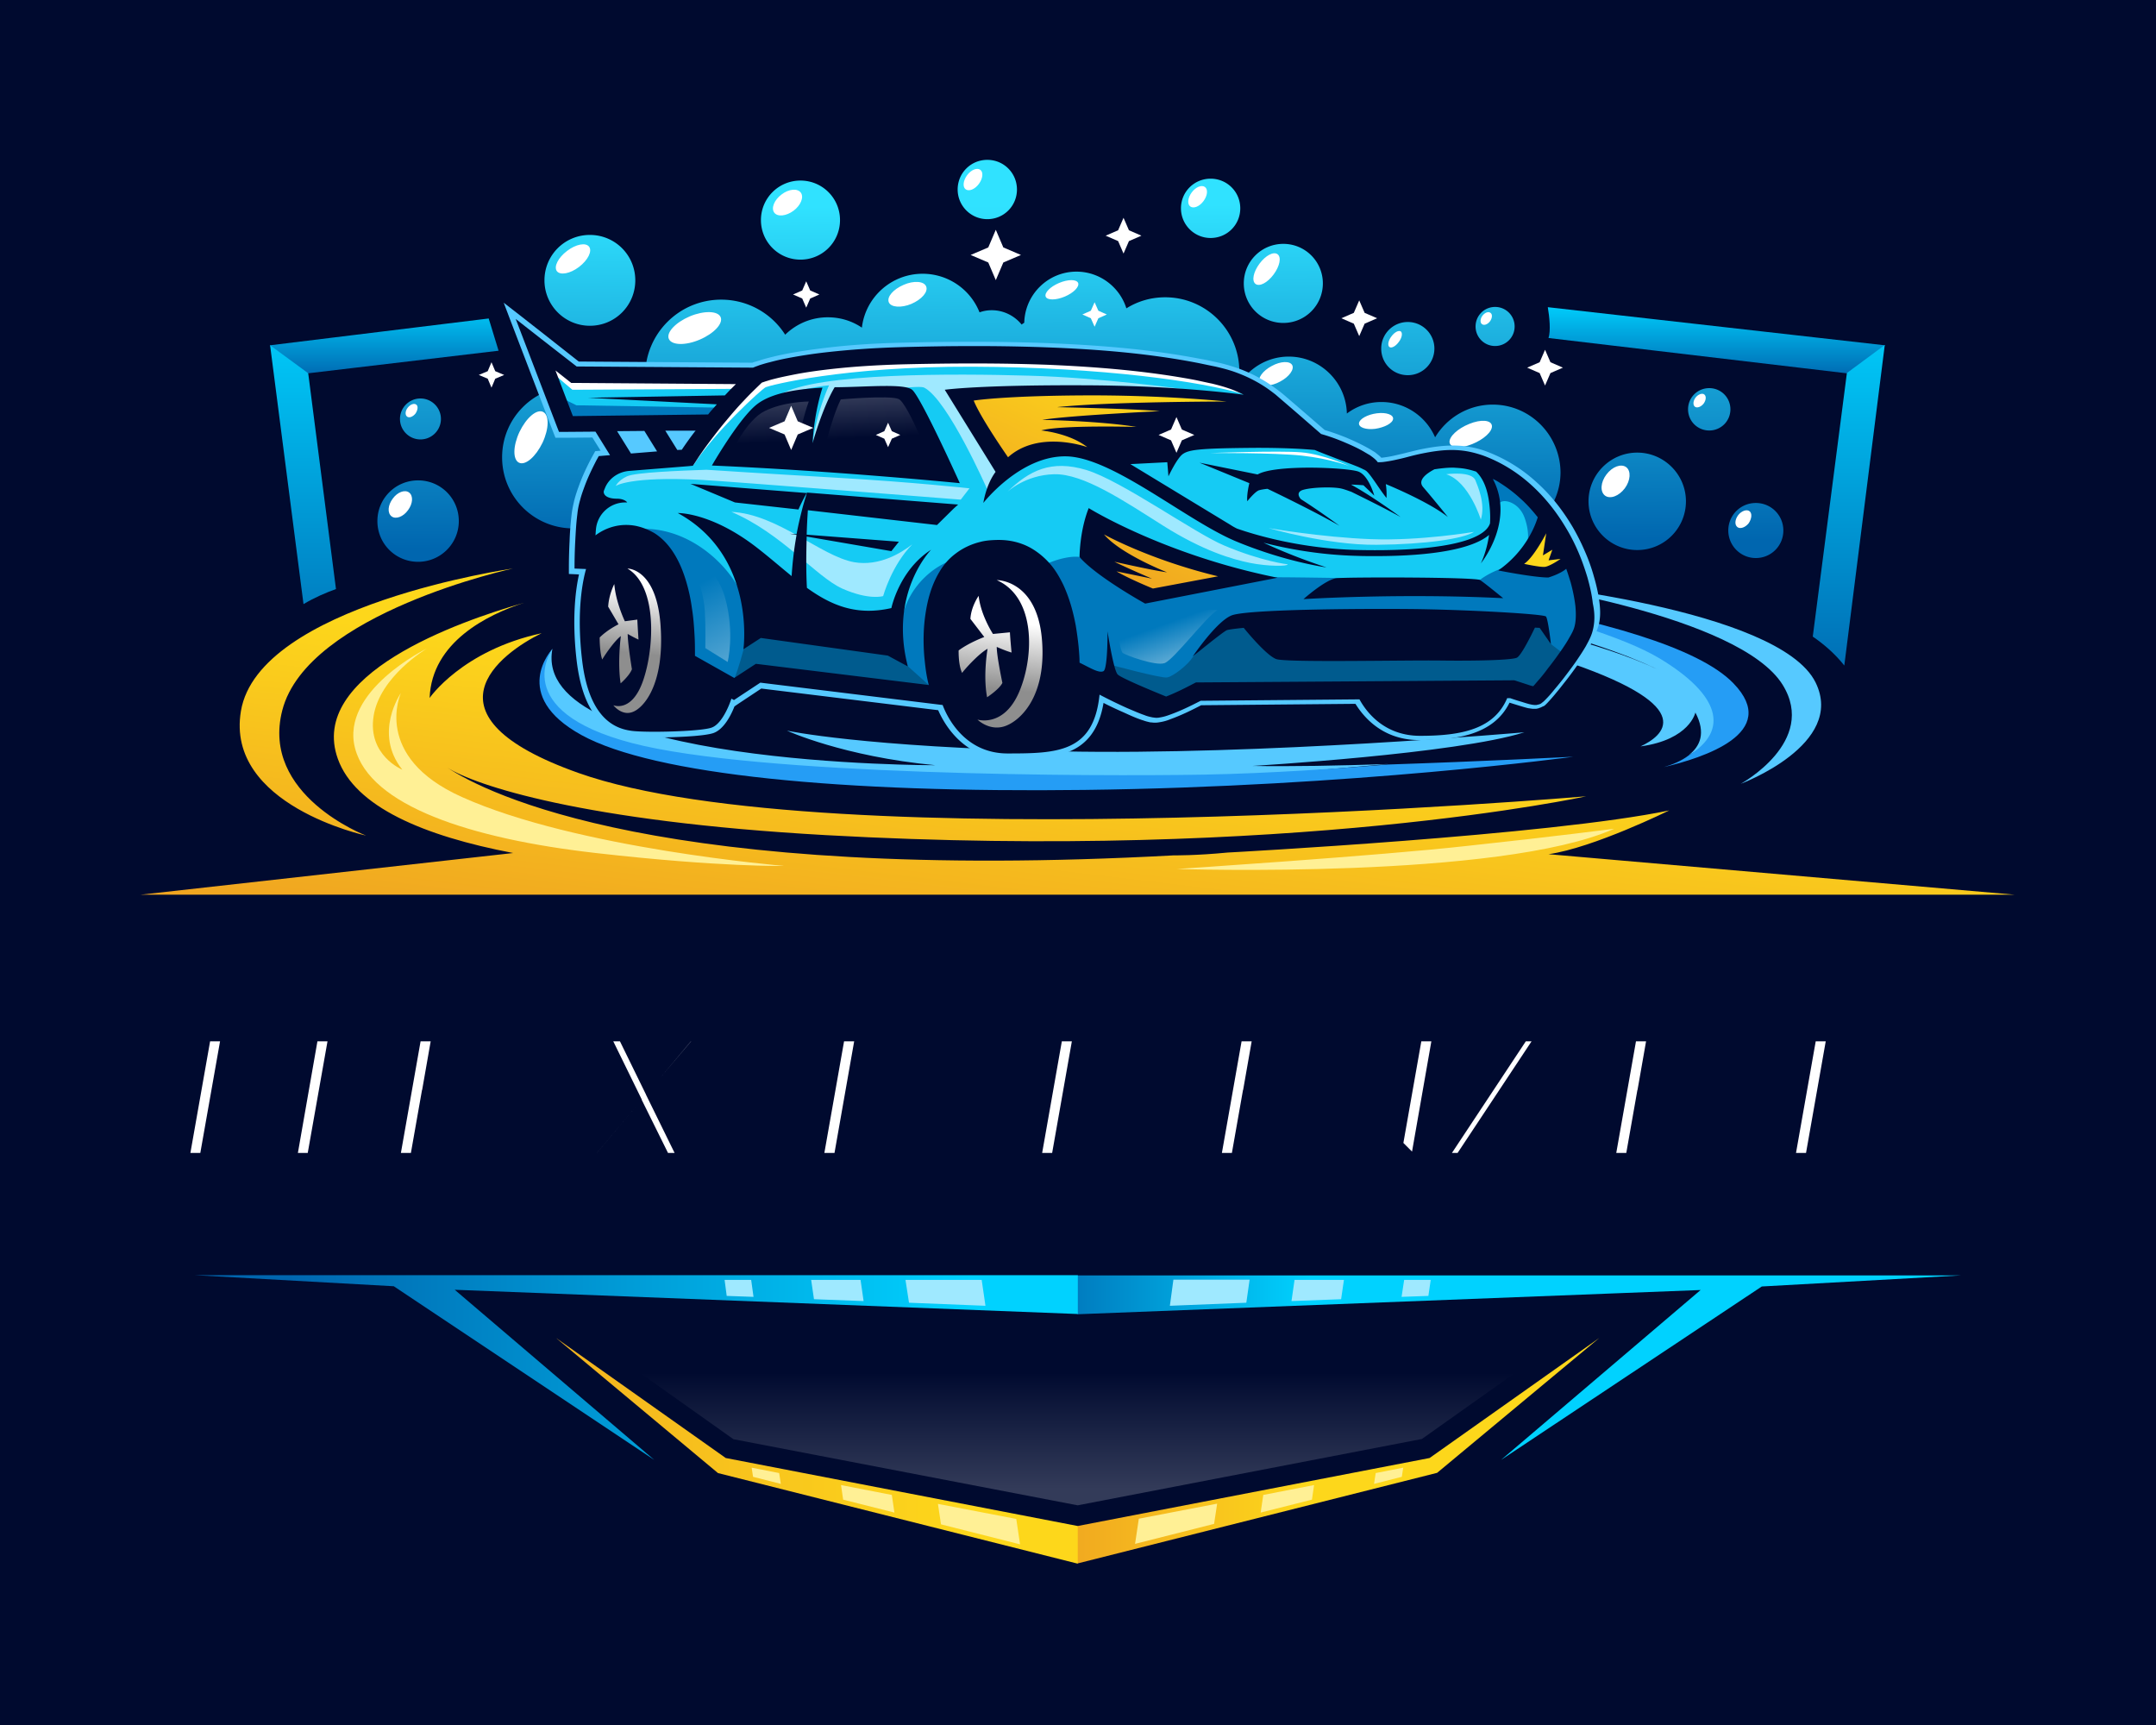 <?xml version="1.0" encoding="UTF-8"?>
<svg data-bbox="0 0 1280 1024" viewBox="0 0 1280 1024" height="1024" width="1280" xmlns="http://www.w3.org/2000/svg" data-type="ugc">
    <g>
        <path paint-order="stroke" fill="#000a2f" d="M1280 0v1024H0V0z"/>
        <g paint-order="stroke">
            <g transform="translate(639.803 838.413)scale(1.397)">
                <linearGradient y2="730.821" x2="581.95" y1="803.172" x1="581.95" gradientUnits="userSpaceOnUse" id="65dc77d4-9b25-464d-983e-675b15354b3e">
                    <stop offset="31.48%" stop-color="#333b59"/>
                    <stop offset="100%" stop-color="#000a2f"/>
                </linearGradient>
                <path d="M803.6 708.3v6.6l-.2.2-4.2-6.3-70.9 50.3L582 787.3l-146.3-28.1-70.9-50.3-4.2 6.3-.2-.2v-6.6l221.3 8.6h.6z" transform="translate(-582 -747.8)" fill="url(#65dc77d4-9b25-464d-983e-675b15354b3e)"/>
            </g>
            <g transform="translate(791.253 861.176)scale(1.397)">
                <linearGradient y2="764.087" x2="555.74" y1="764.087" x1="680.001" gradientUnits="userSpaceOnUse" id="2bd64a63-d546-4a11-be09-1367aea0f43f">
                    <stop offset="0%" stop-color="#fdd71b"/>
                    <stop offset="100%" stop-color="#ee9e21"/>
                </linearGradient>
                <path d="M734.8 773.5 582 812l-4.8-9.5 4.8-6.4 149.6-28.9 72.1-51z" transform="translate(-690.45 -764.1)" fill="url(#2bd64a63-d546-4a11-be09-1367aea0f43f)"/>
            </g>
            <g transform="translate(898.574 811.88)scale(1.397)">
                <linearGradient y2="728.784" x2="555.565" y1="728.784" x1="680.845" gradientUnits="userSpaceOnUse" id="4d1a2d91-1370-454c-9977-f0499c0b59f8">
                    <stop offset="0%" stop-color="#00d2ff"/>
                    <stop offset="100%" stop-color="#0066af"/>
                </linearGradient>
                <path d="M846.8 695.8 582 706.1l-4.8-9 4.8-7.5h375.4l-84.6 4.7L762 768z" transform="translate(-767.3 -728.8)" fill="url(#4d1a2d91-1370-454c-9977-f0499c0b59f8)"/>
            </g>
            <g transform="translate(485 861.246)scale(1.397)">
                <linearGradient y2="764.087" x2="249.566" y1="764.087" x1="537.169" gradientUnits="userSpaceOnUse" id="90c41201-6d0b-47d6-9c49-f34a0c5fd8c7">
                    <stop offset="0%" stop-color="#fdd71b"/>
                    <stop offset="100%" stop-color="#ee9e21"/>
                </linearGradient>
                <path d="M582 796.1v16l-152.9-38.5-68.8-57.4 72.1 51z" transform="translate(-471.15 -764.15)" fill="url(#90c41201-6d0b-47d6-9c49-f34a0c5fd8c7)"/>
            </g>
            <g transform="translate(377.749 811.81)scale(1.397)">
                <linearGradient y2="728.784" x2="246.805" y1="728.784" x1="536.797" gradientUnits="userSpaceOnUse" id="2f46f560-820d-4637-86c0-729e32569943">
                    <stop offset="0%" stop-color="#00d2ff"/>
                    <stop offset="100%" stop-color="#0066af"/>
                </linearGradient>
                <path d="M582 689.5V706l-264.8-10.3L402 768l-110.7-73.8-84.6-4.7z" transform="translate(-394.35 -728.75)" fill="url(#2f46f560-820d-4637-86c0-729e32569943)"/>
            </g>
            <path d="M537.577 759.789h45.247l2.234 15.361-45.386-1.815zm-54.324 11.451 29.467 1.117-1.816-12.568h-29.326zm211.29 3.91 45.387-1.815 1.955-13.686H696.64zm-263.1-5.865 15.92.559-1.396-10.055h-15.78zm335.3 3.072 29.466-1.117 1.676-11.451h-29.327zm65.356-2.513 15.92-.559 1.397-9.496h-15.78z" fill="#9fe9ff"/>
            <path d="m531.014 897.903-30.444-7.681-1.257-8.658 30.165 5.865zm-68.429-23.462-16.339-3.212.838 5.447 16.479 4.19zm140.767 27.232-46.503-8.937 1.815 12.15 46.923 11.87zm229.725-30.444-16.34 3.212-.977 6.424 16.479-4.19zm-52.928 10.335-30.164 5.865-1.536 10.474 30.443-7.681zm-57.536 11.032-46.503 8.938-2.234 14.942 46.922-11.87z" fill="#fff095"/>
            <g transform="translate(639.663 201.979)scale(1.397)">
                <linearGradient y2="281.573" x2="581.95" y1="249.494" x1="581.95" gradientUnits="userSpaceOnUse" id="73e3fa1c-78e2-4aba-8d43-de4aefa4440d">
                    <stop offset="0%" stop-color="#00d2ff"/>
                    <stop offset="100%" stop-color="#0066af"/>
                </linearGradient>
                <path d="m925.1 267.6-8 9.5-8.2 2.4-126.8-15c1-3.1.4-8.9-.3-13.1zm-589.2 2.3-81 9.6-8.1-1.4-8.1-10.5 93-11.4z" transform="translate(-581.9 -265.45)" fill="url(#73e3fa1c-78e2-4aba-8d43-de4aefa4440d)"/>
            </g>
            <g transform="translate(639.663 299.943)scale(1.397)">
                <linearGradient y2="418.427" x2="581.95" y1="248.723" x1="581.95" gradientUnits="userSpaceOnUse" id="771de165-5964-48e7-8c6a-e2bec3d89d91">
                    <stop offset="0%" stop-color="#00d2ff"/>
                    <stop offset="100%" stop-color="#0066af"/>
                </linearGradient>
                <path d="m238.8 267.6 16.2 11.9 11.8 91.7c-4.2 1.5-9.1 3.6-13.8 6.4zm670.1 11.8-14.5 112c4.4 3 9.4 7.2 13.4 12.3L925 267.5z" transform="translate(-581.9 -335.6)" fill="url(#771de165-5964-48e7-8c6a-e2bec3d89d91)"/>
            </g>
            <path d="M1033.474 465.288s45.806-24.997 24.858-58.793c-25.696-41.336-159.34-60.468-159.34-60.468s157.106 14.942 178.891 59.072c18.155 36.867-44.409 60.189-44.409 60.189m-40.498-74.992c-21.786-13.127-73.456-25.277-110.463-34.214-115.351-20.25-252.906-27.232-252.906-27.232 249.554 21.366 336.556 59.351 356.526 69.546-13.825-6.983-60.05-26.673-167.999-42.035-154.732-21.925-463.778-35.192-463.778-35.192s477.464 37.426 578.71 72.618c76.249 26.394 54.045 43.152 40.917 49.297 29.327-4.05 32.539-20.11 32.539-20.11 6.424 12.15 2.793 20.11-3.91 25.277 29.047-14.803 26.114-36.31-9.636-57.955m-665.013-5.167c-13.267 69.685 227.35 69.127 227.35 69.127-54.743-5.167-88.12-20.529-88.12-20.529s45.108 9.776 162.833 12.29 274.97-11.312 274.97-11.312c-40.498 12.847-161.295 19.97-161.295 19.97 21.925.419 51.251-.14 80.438-1.118-27.511 2.235-78.763 7.541-117.865 8.24-64.239 1.117-252.906 1.676-326.78-17.457-81.835-21.087-51.531-59.211-51.531-59.211" fill="#56c9ff"/>
            <g transform="translate(639.733 434.287)scale(1.397)">
                <linearGradient y2="563.347" x2="574.587" y1="420.415" x1="591.502" gradientUnits="userSpaceOnUse" id="0450eafd-1b56-43d3-bb9b-db34759328d9">
                    <stop offset="0%" stop-color="#fdd71b"/>
                    <stop offset="100%" stop-color="#ee9e21"/>
                </linearGradient>
                <path d="M342 362.5s-87.3 18.9-98 60.2c-9.4 36.2 35.6 53.3 35.6 53.3s-59.9-12.9-53.2-52.9C233.9 378 342 362.5 342 362.5m638.1 138.6-198-17.2c19.1-2.7 51.3-18.6 51.3-18.6-50.6 10.6-187.7 17.9-187.7 17.9-13.2 1.3-22.9 1.2-22.9 1.2-217.6 11.8-292.2-26.4-308.7-37.3 11.5 7.4 57.3 22.9 160.9 28.7 197.4 11 323.1-16.5 323.1-16.5s-322.5 27.5-428.2-9.9C301 425 336.7 398.5 354.2 390c-33.8 7.3-47.6 27.5-47.6 27.5.9-23.8 24.7-35.4 40-40.4-28 8-91.9 30.5-79 66.3 7.3 20.3 36.2 32.7 74.5 40l-158.3 17.7z" transform="translate(-581.95 -431.8)" fill="url(#0450eafd-1b56-43d3-bb9b-db34759328d9)"/>
            </g>
            <path d="M987.809 455.373c4.888-1.397 10.474-3.631 14.803-6.983 24.299-14.942 18.434-36.03-17.317-57.535-21.785-13.128-65.775-25.696-102.782-34.634 66.613 11.73 125.824 27.79 146.632 49.436 28.489 29.467-18.154 44.27-41.336 49.716m-642.53-18.993c43.012 23.601 154.593 34.354 298.712 32.539 159.48-1.955 290.053-19.69 290.053-19.69s-54.604 2.792-110.045 4.608c-27.51 2.234-70.383 5.306-109.485 6.005-64.24 1.117-265.335.558-339.21-18.713s-47.481-55.72-47.481-55.72-25.556 27.37 17.456 50.971" fill="#259df5"/>
            <path d="M221.829 424.93c-3.771 23.46 17.037 31.979 17.037 31.979-17.456-21.785-.838-45.526-.838-45.526s-17.456 37.706 36.17 61.725c68.149 30.723 191.32 40.918 191.32 40.918s-37.426.838-112-7.68c-74.573-8.52-133.784-28.07-142.722-62.145-8.937-34.075 42.593-59.212 42.593-59.212s-27.79 16.479-31.56 39.94m476.904 90.911s192.02 6.285 259.61-23.88c0 0-35.192 4.609-87.421 10.195-52.369 5.865-172.189 13.685-172.189 13.685" fill="#fff095"/>
            <g transform="translate(641.409 214.198)scale(1.397)">
                <linearGradient y2="352.365" x2="583.198" y1="208.096" x1="582.313" gradientUnits="userSpaceOnUse" id="f83e5a44-63f5-426c-87e0-ffa40a1b0490">
                    <stop offset="0%" stop-color="#30e2ff"/>
                    <stop offset="100%" stop-color="#0066af"/>
                </linearGradient>
                <path d="M819.8 354.6c11.5 0 20.7-9.3 20.7-20.7s-9.3-20.7-20.7-20.7-20.7 9.3-20.7 20.7 9.3 20.7 20.7 20.7m-518.1 5c9.5 0 17.3-7.7 17.3-17.3s-7.7-17.3-17.3-17.3-17.3 7.7-17.3 17.3 7.7 17.3 17.3 17.3m1-52c4.8 0 8.7-3.9 8.7-8.7s-3.9-8.7-8.7-8.7-8.7 3.9-8.7 8.7 3.9 8.7 8.7 8.7M870.2 358c6.5 0 11.7-5.2 11.7-11.7s-5.2-11.7-11.7-11.7-11.7 5.2-11.7 11.7c0 6.4 5.2 11.7 11.7 11.7m-19.8-54.2c5 0 9-4 9-9s-4-9-9-9-9 4-9 9 4 9 9 9m-403-89.4c0-9.3 7.5-16.8 16.8-16.8s16.8 7.5 16.8 16.8-7.5 16.8-16.8 16.8-16.8-7.5-16.8-16.8m222 43.7c9.3 0 16.8-7.5 16.8-16.8s-7.5-16.8-16.8-16.8-16.8 7.5-16.8 16.8 7.5 16.8 16.8 16.8m52.9 22.2c6.3 0 11.3-5.1 11.3-11.3 0-6.3-5.1-11.3-11.3-11.3s-11.3 5-11.3 11.3 5 11.3 11.3 11.3m37.1-12.4c4.6 0 8.3-3.7 8.3-8.3s-3.7-8.3-8.3-8.3-8.3 3.7-8.3 8.3 3.7 8.3 8.3 8.3m-1 24.9c-10.4 0-19.5 5.6-24.5 13.9-3.8-8.8-12.6-15-22.8-15-5.5 0-10.6 1.8-14.7 4.9-.3-13.4-11.3-24.2-24.7-24.2-9.3 0-17.4 5.2-21.7 12.8.4-2.1.7-4.2.7-6.5 0-17.4-14.1-31.5-31.5-31.5-6.1 0-11.7 1.7-16.5 4.7-2.8-9-11.3-15.6-21.2-15.6-12.1 0-21.9 9.7-22.2 21.7-.4.3-.8.5-1.1.8-3-3.7-7.6-6.1-12.7-6.1-1.8 0-3.6.3-5.2.9a26.01 26.01 0 0 0-24.2-16.4c-13.3 0-24.3 10-25.8 22.9-4.1-2.8-9.1-4.4-14.5-4.4-7 0-13.4 2.8-18.1 7.4-5.7-9-15.8-14.9-27.2-14.9-17.9 0-32.3 14.5-32.3 32.3s14.5 32.3 32.3 32.3c10.8 0 20.3-5.3 26.2-13.4 4.8 5.2 11.6 8.4 19.1 8.4 13.3 0 24.3-10 25.8-22.9 4.1 2.8 9.1 4.4 14.5 4.4 7.3 0 13.9-3 18.6-7.8 2.9 2.5 6.6 4.1 10.8 4.1 1.8 0 3.6-.3 5.3-.9 3.2 8.4 11.3 14.3 20.8 14.3 7.5 0 14.2-3.8 18.2-9.5 4.4 12.2 16 20.8 29.6 20.8 12.3 0 22.9-7 28.1-17.3-.2 1.4-.4 2.8-.4 4.3 0 13.7 11.1 24.8 24.8 24.8 5.5 0 10.6-1.8 14.7-4.9.3 13.4 11.3 24.2 24.7 24.2 8.4 0 15.8-4.2 20.3-10.6 3.9 11.2 14.5 19.3 27 19.3 15.8 0 28.6-12.8 28.6-28.6-.2-15.9-13-28.7-28.8-28.7M367.6 285c-16.7 0-30.2 13.5-30.2 30.2s13.5 30.2 30.2 30.2 30.2-13.5 30.2-30.2-13.5-30.2-30.2-30.2m7.1-25.7c10.7 0 19.3-8.6 19.3-19.3s-8.6-19.3-19.3-19.3-19.3 8.6-19.3 19.3 8.7 19.3 19.3 19.3M638.5 222c7 0 12.6-5.6 12.6-12.6s-5.6-12.6-12.6-12.6-12.6 5.6-12.6 12.6c0 6.9 5.6 12.6 12.6 12.6m-94.9-8c7 0 12.6-5.6 12.6-12.6s-5.6-12.6-12.6-12.6-12.6 5.6-12.6 12.6c0 6.9 5.6 12.6 12.6 12.6" transform="translate(-583.15 -274.2)" fill="url(#f83e5a44-63f5-426c-87e0-ffa40a1b0490)"/>
            </g>
            <path d="M965.465 277.32c-3.072-2.235-8.24-.28-11.73 4.328-3.492 4.609-3.911 10.195-.839 12.569 3.073 2.234 8.24.279 11.73-4.33 3.492-4.748 3.771-10.334.839-12.568M242.915 292.4c-2.513-1.955-6.982-.279-9.775 3.631-2.932 3.91-3.212 8.519-.698 10.474s6.982.28 9.775-3.63c2.933-3.911 3.212-8.52.699-10.475m4.19-52.229c-1.257-.977-3.491-.14-5.027 1.816s-1.676 4.329-.42 5.306c1.258.978 3.492.14 5.028-1.815 1.397-2.095 1.676-4.469.42-5.307m791.536 63.262c-1.675-1.257-4.748-.14-6.703 2.374-1.955 2.653-2.234 5.725-.419 7.122 1.676 1.257 4.748.14 6.703-2.374 1.816-2.793 2.095-5.865.42-7.122m-26.812-69.267c-1.257-.977-3.631-.14-5.167 1.816s-1.676 4.469-.42 5.446c1.257.978 3.632.14 5.168-1.815 1.536-2.095 1.675-4.47.419-5.447m-662.081-87.7c1.955 2.653-.698 7.96-6.005 12.01s-11.172 5.027-13.127 2.514c-1.955-2.654.698-7.96 6.005-12.01s11.172-5.167 13.127-2.514m59.77 41.336c-8.518 3.631-14.104 9.636-12.429 13.407 1.676 3.77 9.776 4.05 18.294.419 8.52-3.631 14.105-9.636 12.43-13.407-1.676-3.77-9.916-3.91-18.295-.419M322.38 244.5c-3.771-1.815-9.916 3.492-13.965 11.87-3.91 8.38-4.05 16.48-.28 18.295s9.915-3.491 13.965-11.87c3.91-8.38 4.05-16.48.28-18.295m214.083-75.41c-6.145 2.653-10.055 7.121-8.798 10.333 1.257 3.073 7.402 3.492 13.406.978 6.145-2.653 10.055-7.122 8.798-10.334s-7.401-3.631-13.406-.978m92.309-1.118c-5.307 2.235-8.798 5.865-7.96 8.1.837 2.234 6.005 2.234 11.311 0 5.307-2.235 8.798-5.865 7.96-8.1-.977-2.234-6.005-2.234-11.311 0m-164.787-52.508c-4.33 3.212-6.285 8.1-4.33 10.753s7.123 2.095 11.452-1.117 6.284-8.1 4.329-10.753-7.122-2.235-11.451 1.117m110.184-11.452c-2.375 3.212-2.793 6.983-.838 8.38 1.955 1.396 5.446 0 7.82-3.213 2.374-3.211 2.793-6.982.838-8.379s-5.446 0-7.82 3.212m133.365 10.195c-2.374 3.212-2.793 6.982-.838 8.379s5.447 0 7.82-3.212c2.375-3.212 2.794-6.983.839-8.38-1.955-1.396-5.447 0-7.82 3.213m50.973 36.728c-2.375-1.816-7.123.698-10.754 5.586s-4.748 10.194-2.374 12.01 7.123-.698 10.753-5.586 4.749-10.195 2.375-12.01m8.658 65.775c-1.397-2.514-6.843-2.374-12.15.559-5.306 2.793-8.518 7.261-7.122 9.775s6.843 2.374 12.15-.558c5.306-2.793 8.518-7.262 7.122-9.776m59.91 31.98c.279-2.514-4.05-4.05-9.636-3.352-5.586.699-10.334 3.352-10.614 5.866-.279 2.513 4.05 4.05 9.636 3.351 5.586-.838 10.334-3.351 10.614-5.865m58.653 3.91c-.559-3.352-6.564-3.77-13.407-.977-6.982 2.792-12.15 7.68-11.73 11.032.558 3.351 6.563 3.77 13.406.977 6.983-2.793 12.29-7.68 11.73-11.032m-59.63-52.927c-1.956 2.513-2.375 5.306-1.258 6.284 1.257.977 3.77-.419 5.586-2.933 1.955-2.513 2.374-5.306 1.257-6.284-1.257-.838-3.77.419-5.586 2.933m58.792-13.965c-1.257-.978-3.352-.14-4.748 1.675-1.397 1.816-1.537 4.19-.28 5.028 1.257.977 3.352.14 4.748-1.676 1.397-1.955 1.537-4.19.28-5.027" fill="#ffffff"/>
            <path d="M949.684 358.456c-.558-5.028-1.675-10.334-3.351-16.06a110.6 110.6 0 0 0-5.447-15.222 131 131 0 0 0-7.401-14.663c-6.005-10.055-12.987-18.853-21.087-26.115-8.938-8.239-19.132-14.384-30.304-18.573a56 56 0 0 0-9.496-2.514 58 58 0 0 0-9.916-.838c-5.586 0-11.45.699-18.433 2.095-2.933.559-5.866 1.397-8.38 1.955-2.513.698-5.166 1.257-7.54 1.816a67 67 0 0 1-6.983 1.256c-.419 0-.838.14-1.257.14-1.257-1.396-2.933-2.514-3.351-2.933-.699-.558-1.257-.837-1.956-1.256l-.418-.28c-.42-.279-.978-.558-1.397-.838-3.91-2.234-8.24-4.329-13.825-6.703-4.888-1.955-8.938-3.351-12.708-4.469l-14.384-12.428-7.96-6.843-1.956-1.676-2.234-1.816a129 129 0 0 0-4.748-3.49c-6.424-4.47-13.546-8.1-21.227-10.754-3.77-1.257-7.68-2.374-11.59-3.212l-3.771-.838c-2.374-.558-4.748-.977-7.123-1.396-25.695-4.888-53.765-7.68-88.538-9.077-14.244-.559-28.907-.838-44.688-.838-13.685 0-27.93.14-43.71.558-16.34.42-30.863 1.397-44.548 3.073-8.1.977-15.502 2.094-22.344 3.351a180 180 0 0 0-11.172 2.514c-1.676.419-3.771.977-5.726 1.676-.559.14-1.257.419-1.955.558-.28.14-.559.14-.978.28l-.419.14c-.279.139-.419.139-.698.278l-103.062-.698-20.389-16.06-14.802-11.59-9.357-7.262 4.19 11.032 6.423 16.758 18.015 47.062 1.257 3.212.838 2.095h6.005l15.92-.14 4.888 7.82-1.397.14-1.815.14-.838 1.536-1.397 2.514c-2.793 5.306-5.167 10.334-7.122 15.64-1.257 3.352-2.094 5.866-2.793 8.38-.698 2.793-1.396 5.865-1.815 8.937-.698 6.005-1.117 11.73-1.257 16.479a314 314 0 0 0-.419 16.2v3.211l3.212.14 2.793.14c-1.955 8.797-4.33 25.974-1.397 51.111 3.352 27.93 13.966 42.594 32.539 45.107 3.63.559 10.194.559 13.686.559 11.172 0 29.605-.698 35.052-2.653 6.144-2.235 10.334-10.474 12.429-15.78l1.396-.978 3.352-2.235 11.172-7.401 105.017 12.848c3.351 7.68 14.802 28.907 40.917 28.907 26.534 0 51.67 0 57.257-33.237 3.77 1.955 7.96 3.91 12.428 5.866 3.352 1.536 6.704 3.072 10.474 4.329.978.28 1.955.698 3.212.977.698.14 1.397.42 2.234.42.42 0 .978.139 1.676.139h.699c.14 0 1.117 0 1.815-.14 2.933-.419 4.748-.977 6.564-1.675l.698-.28c6.982-2.513 12.987-5.586 18.154-8.24l91.61-.837c5.447 8.798 16.898 21.506 37.846 21.506 21.227 0 43.99-2.653 53.625-22.204 2.235.698 4.05 1.257 5.866 1.815 1.396.42 2.793.838 4.329 1.257l1.257.28h.279c.419.139.978.139 1.815.279h2.095c.28 0 .559 0 .838-.14.42 0 .698-.14 1.397-.419.698-.14 1.536-.698 1.955-.838l.279-.14h.14c.698-.418.977-.698 1.257-.977l.977-.978a115 115 0 0 0 5.586-6.424c1.676-1.955 3.352-4.189 5.027-6.284 3.631-4.608 6.704-8.937 9.497-12.987a135 135 0 0 0 4.468-6.983c1.257-2.234 2.793-5.027 3.91-8.379 3.213-6.284 3.073-12.568 2.514-17.735" fill="#56c9ff"/>
            <path d="m322.237 212.8 15.92 38.963 83.93-.838-15.92 22.205-45.387 1.396-12.01 32.26.42 14.942s23.6 1.396 30.443 5.027c6.703 3.631 23.6 43.152 23.6 45.386s2.375 19.97 2.375 19.97l27.511 15.92 18.294-8.658 107.112 10.893s-8.659-45.805 3.351-62.144c12.01-16.34 38.125-22.624 47.202-12.709 9.217 9.916 23.182 49.437 24.16 54.464.977 5.027 8.658 12.29 11.032 13.127s41.476 19.97 41.476 19.97l26.952-12.29 190.064-1.396 7.262 4.47 13.546-9.916 12.987-25.416s3.91-14.524 3.91-19.97c0-5.447-8.658-30.863-10.194-33.516-1.396-2.654-15.501-21.786-17.317-24.439-1.955-2.653-25.137-20.389-28.488-21.785-3.352-1.397-25.975-5.028-31.282-4.47-5.306.42-27.51 2.654-27.51 2.654l-9.218 1.397-12.987-7.262-29.466-9.077-31.84-29.048-19.272-11.73s-68.01-10.893-100.828-10.474-108.927.419-110.463.838c-1.396.419-56 8.1-57.396 9.077-1.396.838-18.294 3.631-18.294 3.631l-95.52-1.815z" fill="#15cbf4"/>
            <path d="M886.283 290.307c-.698-2.654-1.257-2.933-2.374-5.866-1.257-2.932-.977-3.212-.419-4.05.42-.838 3.073 0 5.307.699 2.234.698 5.726 2.932 8.658 5.027 2.933 2.095 10.614 6.983 16.2 10.474 5.586 3.351 3.072 3.351 4.608 8.658 1.397 5.167-.28 5.865-1.815 9.496-1.676 3.492-9.915 8.938-9.915 8.938s2.234-6.284-1.397-16.34c-3.63-10.054-13.965-11.73-15.222-8.099-.28-.28-2.932-6.284-3.63-8.937M733.646 344.21l-49.436 7.681-8.938-.419s-15.64-9.356-18.992-11.311c-3.352-2.095-15.362-9.497-15.362-9.497s-2.653-.698-8.798.559-10.892 3.63-10.892 3.63l-6.704 8.799s20.529 53.486 21.506 54.463c.978.838 52.509 19.97 52.509 19.97l21.925-7.54s120.518-1.397 121.356-1.397c.698 0 80.578 2.653 80.578 2.653s16.2-16.618 19.83-22.484c3.631-5.865 6.703-21.785 6.983-36.03.279-14.244-1.397-6.982-1.676-9.356-.28-2.234-7.68-9.356-7.68-9.356l-6.704 4.329-22.484-2.933s-4.05-.698-11.172 2.235-10.613 5.865-10.613 5.865-31.142 3.491-35.471 3.351c-4.33-.279-49.716-4.329-49.716-4.329s-25.276-.419-35.191-.419zM559.92 365.857c0 19.69.28 30.304.28 34.494s-3.492 7.262-3.492 8.1c0 .837-.698 1.815-3.212 2.653-2.513.838-102.922-10.334-102.922-10.334l-12.15 6.284-35.33-12.429 1.675-38.404-15.501-31.142-36.31-4.748a240 240 0 0 1 15.083-4.468c37.426-10.195 69.965 22.204 75.271 45.106l10.754-4.05 2.094 3.492.699 9.077 70.802 9.357 8.1-12.43c3.91-19.69 21.227-32.398 31.56-34.213 10.055-1.397-7.4 14.104-7.4 33.655M422.506 247.853l-87.282 3.212-4.887-16.34 11.87 5.866 85.605 1.397z" fill="#0079bd"/>
            <path d="m719.541 378.565 10.893-8.798h41.895l142.722-.419 5.726 12.988 8.518 6.563s-6.703 8.38-7.54 9.357c-.699.838-7.542 16.618-7.542 16.618s-50.832-7.96-54.463-8.1-144.259 3.352-144.259 3.352-14.523 7.96-20.668 10.474c-6.284 2.514-5.586.838-15.92-1.117-10.334-2.095-16.2-7.262-17.317-8.798-1.256-1.536-2.234-16.06-2.234-16.06s29.885 8.1 33.516 7.541 12.569-7.68 15.082-11.87zm-271.06 22.065 94.543 8.519 8.379-2.514-12.29-11.032s-36.867-26.394-38.124-26.673c-1.257-.28-47.202-1.257-48.18-.56-.977.56-8.658 6.983-11.311 17.038-2.653 10.195-5.307 17.037-5.307 17.037z" fill="#005b8e"/>
            <path d="M541.627 323.124c-12.29 12.43-17.317 30.723-17.317 30.723s-8.239 2.654-24.299-4.469c-15.5-6.982-35.89-32.817-65.775-45.525 27.372 1.256 53.207 26.393 72.898 29.885 14.802 2.513 27.65-5.307 34.493-10.614m-122.194-44.269c-15.78.559-42.174 1.536-47.201 3.91-5.167 2.375-6.704 5.726-6.704 5.726s8.1-5.865 50.833-3.63c14.105.697 154.034 11.73 154.034 11.73l5.167-6.703s-32.538-3.631-78.483-6.285c-46.085-2.653-77.646-4.748-77.646-4.748m456.516 6.284c-2.234-5.725-17.316-3.63-17.316-3.63 13.685 4.468 20.528 26.952 20.528 26.952 2.933-9.356-1.955-20.11-3.212-23.322m-230.98-6.144c-20.948-6.284-33.936.28-47.063 13.127 0 0 10.613-10.194 27.93-10.613 17.317-.42 41.197 15.64 64.798 30.583 23.74 14.942 41.057 19.97 51.53 22.065 10.474 2.094 22.484 2.094 22.344.838 0 0-15.221-1.676-37.705-11.172-17.456-7.262-61.027-38.544-81.835-44.828m168.976 41.057c-29.467-1.117-60.748-6.564-60.748-6.564s34.773 10.195 64.1 9.916c29.326-.28 51.67-3.631 57.814-7.681 0 0-31.84 5.446-61.166 4.329m-244.667-84.488c.977 0 134.064-4.469 134.064-4.469s-49.855-6.983-92.867-8.1c-43.152-1.257-125.406-1.815-147.192 11.172 0 0 20.948-4.888 28.908-5.446 0 0-7.96 17.317-9.636 34.493l43.71-2.793-1.256-28.767s20.947-3.073 23.74-1.537c14.105 7.402 37.287 60.19 37.287 60.19l7.68-8.1 1.676-5.167s-27.092-41.476-26.114-41.476" fill="#9fe9ff"/>
            <g transform="translate(750.336 293.59)scale(1.397)">
                <linearGradient y2="396.448" x2="627.224" y1="311.759" x1="667.875" gradientUnits="userSpaceOnUse" id="ad0c3efd-6109-4e32-9447-28e61165a873">
                    <stop offset="0%" stop-color="#fdd71b"/>
                    <stop offset="100%" stop-color="#ee9e21"/>
                </linearGradient>
                <path d="M610.9 375c-.7 0-16.6-10-19.8-15.2s-.9-14.9-.9-14.9 41.9 14.3 59.6 19.3c.1 0-38.2 10.8-38.9 10.8m169-29-12 16.7s9.4 1.7 11.5 1.7 10.1-4.8 10.1-4.8l-4.6-10.8zm-135.3-51.1 2.5-4.1s.9-1.1-5.8-1.5-56.9-2.2-56.9-2.2-42.4.9-44.7 1.1-6.9 3.2-6.9 3.2l18 28.4s6.9-3.9 12.4-5.6 18.2-2.8 23.3-1.5 8.7 4.3 10.8 1.3 23.9-11 31.1-13 16.2-6.1 16.2-6.1" transform="translate(-661.15 -331.05)" fill="url(#ad0c3efd-6109-4e32-9447-28e61165a873)"/>
            </g>
            <g transform="translate(488.065 384.34)scale(1.397)">
                <linearGradient y2="406.193" x2="471.394" y1="377.638" x1="474.193" gradientUnits="userSpaceOnUse" id="f1cd770f-be02-4568-84ec-d78da5fefb2c">
                    <stop offset="0%" stop-color="#ffffff"/>
                    <stop offset="100%" stop-color="#8e8e8e"/>
                </linearGradient>
                <path d="M408.5 366.4c.6 4.2 2.2 16.8 1.7 22.1-.6 5.3-1.7 24.4-3.6 29.1-2 4.8-6.2 7-8.7 8.1s-8.7 1.4-15.7-1.4-10.4-34.7-9.2-45.6c1.1-10.9 7.3-18.5 21.3-22.1-.1 0 13.6 5.6 14.2 9.8m148.6-1.4c-12.3-4.8-27.2.3-29.7 7.6s-4.2 14.8-2.2 28 2.2 18.5 4.5 22.1c2.2 3.6-.8 4.8 4.8 8.1 5.6 3.4 2.5 2.8 11.2 3.9s9 1.7 15.1-3.1c6.2-4.8 7.3-3.9 9.5-13.7s3.4-22.7 3.6-26.3c.3-3.6-2-9.5-3.4-14-1.3-4.5-13.4-12.6-13.4-12.6" transform="translate(-473.345 -396.034)" fill="url(#f1cd770f-be02-4568-84ec-d78da5fefb2c)"/>
            </g>
            <path d="M577.377 217.689c-77.226-.28-120.518 11.172-122.752 12.15s-30.863 26.952-43.152 46.642c0 0 13.267-28.768 14.105-29.326.977-.559 13.546-16.34 13.546-16.34l-99.291.56-13.546-11.452v-5.446l25.416 7.54 106.134-.558s52.788-10.613 121.496-10.613c68.707 0 129.315 6.005 140.767 11.172 11.59 5.167 18.294 12.01 18.294 12.01-24.718-7.541-83.93-16.06-161.017-16.34m195.231 50.832c-12.987-1.117-54.324.42-54.324.42s38.125-.28 54.743 1.535c16.618 1.816 27.93 6.145 27.93 6.145s-15.222-6.983-28.349-8.1" fill="#ffffff"/>
            <g transform="translate(693.149 377.976)scale(1.397)">
                <linearGradient y2="385.687" x2="619.979" y1="402.215" x1="625.912" gradientUnits="userSpaceOnUse" id="58c3c194-9275-490f-b274-3ff1d64a075a">
                    <stop offset="0%" stop-color="#66afd7"/>
                    <stop offset="100%" stop-color="#0079bd"/>
                </linearGradient>
                <path d="M620.2 384.6c13.1-5.9 21.2-4.4 21.2-4.4-4.4 2.3-18.6 21.2-22.5 22.5-3.8 1.3-16.7-3.4-17.8-4.4-1.1-1.1-2.1-9.7-2.1-9.7s8.1 2 21.2-4" transform="translate(-620.2 -391.478)" fill="url(#58c3c194-9275-490f-b274-3ff1d64a075a)"/>
            </g>
            <g transform="translate(419.925 360.272)scale(1.397)">
                <linearGradient y2="369.549" x2="419.841" y1="408.539" x1="440.183" gradientUnits="userSpaceOnUse" id="84bf674c-e55a-4caf-8f2b-f7214e0829ea">
                    <stop offset="0%" stop-color="#66afd7"/>
                    <stop offset="100%" stop-color="#0079bd"/>
                </linearGradient>
                <path d="M432.1 374.9c4.2 15 1.1 27.3 1.1 27.3l-9.5-5.9s.2-8.9-.2-15.7c-.9-14-8.7-25.2-8.7-25.2s13 4.4 17.3 19.5" transform="translate(-424.55 -378.8)" fill="url(#84bf674c-e55a-4caf-8f2b-f7214e0829ea)"/>
            </g>
            <path d="m741.746 286.815-29.606-12.15 34.493 6.983c10.614-6.144 53.905-4.05 59.91-1.676 6.145 2.375 9.357 14.245 9.357 14.245l-6.424-6.145s-2.793-.28-7.402-.419c12.569 6.843 29.466 19.272 29.466 19.272-8.797-4.888-20.668-10.753-29.186-14.943-1.955-.698-4.19-1.536-6.005-1.955-4.888-1.117-16.898-.838-22.484.699-3.63.977-3.491 3.351-1.536 5.586 11.59 7.401 22.902 15.78 22.902 15.78-14.942-8.519-36.309-18.853-42.732-21.925-2.793.28-4.609.698-5.307.977-2.514 1.118-6.703 6.424-6.703 6.424-.42-4.329 1.257-10.753 1.257-10.753m-267.71 15.641c1.676-3.91 3.91-7.96 4.888-9.775l-68.987-5.447 26.394 11.033zm471.18 73.177c-.978 3.072-2.375 5.446-3.631 7.82a114 114 0 0 1-4.33 6.843c-2.932 4.469-6.144 8.658-9.356 12.848-1.676 2.094-3.352 4.19-5.027 6.144-1.676 2.095-3.352 4.05-5.447 6.145l-.977.977c-.28.14-.28.28-1.118.838l-.279.28c-.14.14-.838.419-1.117.558-.559.14-.838.14-.978.28-.279 0-.419 0-.698.14h-1.396c-.978-.14-1.257-.14-1.816-.28l-1.257-.28a79 79 0 0 1-4.19-1.256 135 135 0 0 1-6.982-2.235h-1.815c-7.68 18.155-26.534 22.344-51.67 22.344-20.669 0-31.422-13.266-36.03-21.645l-94.264.838c-6.005 3.072-11.87 6.005-18.573 8.379-1.956.698-3.631 1.256-6.564 1.675-.14 0-1.257.14-1.815 0-.56 0-.978-.14-1.397-.14a46 46 0 0 1-1.955-.418c-1.117-.28-2.095-.559-3.072-.978-3.631-1.257-6.983-2.793-10.334-4.19a295 295 0 0 1-16.34-7.96c-3.49 34.355-25.137 34.913-54.603 34.913-26.254 0-36.448-23.042-38.543-28.768l-1.257-.14-106.972-13.127-12.289 8.1-3.352 2.235-1.536-.838c-2.234 6.703-6.563 15.361-11.73 17.177-6.424 2.374-38.683 3.072-47.342 1.955s-25.416-5.866-29.606-42.314c-3.49-29.606.699-47.9 2.375-53.765l-6.843-.28c0-5.446.14-10.753.419-16.06s.558-10.753 1.256-16.199a46 46 0 0 1 1.676-8.519c.699-2.793 1.676-5.446 2.654-8.1 1.955-5.306 4.329-10.194 6.982-15.36l1.397-2.514 3.212-.28 3.49-.28-8.657-13.964-17.876.14h-3.77l-1.257-3.212-18.015-47.062-6.424-16.758 14.803 11.59 21.367 16.619 104.737.698c.559-.28 1.117-.419 1.676-.698.977-.28 1.815-.698 2.793-.978 1.815-.558 3.63-1.117 5.446-1.536a141 141 0 0 1 11.033-2.514c7.401-1.396 14.663-2.513 22.064-3.351 14.803-1.676 29.466-2.653 44.27-3.072 29.326-.838 58.792-.978 88.118.14 29.467 1.116 58.933 3.49 87.98 9.076 3.63.699 7.262 1.537 10.893 2.235 3.63.838 7.54 1.815 11.172 3.072 7.261 2.514 14.244 6.005 20.389 10.334 1.536 1.117 3.072 2.235 4.468 3.352l2.095 1.815 1.955 1.676 7.96 6.843 14.943 12.987c4.469 1.257 8.798 2.793 13.127 4.609 4.608 1.955 9.077 3.91 13.406 6.563.559.28 1.117.699 1.676.978.559.28 1.117.698 1.676 1.117.977.698 2.793 2.095 3.63 3.352l.14.14c.978 0 1.956 0 3.212-.14a80 80 0 0 0 7.262-1.257c2.514-.559 5.028-1.117 7.541-1.816 2.654-.698 5.447-1.396 8.24-1.955 5.586-1.117 11.45-2.094 17.735-2.094 3.072 0 6.284.279 9.357.838s6.005 1.396 8.937 2.374c11.172 4.05 20.948 10.334 29.187 17.875 8.24 7.54 14.943 16.2 20.39 25.416 2.792 4.609 5.166 9.357 7.26 14.244 2.096 4.888 3.771 9.776 5.308 14.803 1.396 5.028 2.653 10.195 3.212 15.501 1.256 5.866 1.396 11.452-.42 17.457m-29.187-45.945 1.955-13.127s-7.402 14.384-13.127 18.154c0 0 8.937 1.955 12.01 1.816 3.072-.14 9.635-4.748 9.635-4.748l-7.122.838 2.235-6.285zm-173.306-63.82c-31.002.28-37.007 1.117-40.638 3.77-3.491 2.654-8.38 13.127-8.38 13.127l-.697-8.379-21.925 1.118s34.493 20.947 59.35 36.03c1.258.837 2.515 1.536 3.911 2.234 12.01 4.19 38.543 11.87 71.222 12.708 46.224 1.117 75.41-4.748 79.041-15.78.28-4.47 0-9.357-.837-14.524-1.397-8.38-4.33-13.267-7.402-16.2a48 48 0 0 0-6.424-1.675c-2.374-.42-4.748-.559-7.262-.699-3.63 0-7.261.42-11.032.978-4.05 2.095-10.474 6.284-6.703 10.613 5.307 6.145 14.663 17.736 14.663 17.736-10.474-8.38-32.399-17.736-36.867-19.551.418 2.793.558 5.446.418 8.24-3.072-3.771-5.446-7.681-8.1-11.312-1.256-1.816-2.653-3.631-3.77-4.609-.28-.28-.558-.419-.838-.558-.14-.14-.14-.14-.419-.28l-.698-.279c-.419-.28-.838-.419-1.396-.698-.559-.28-.978-.42-1.537-.699-4.19-1.675-8.658-3.351-13.127-5.027-4.19-1.676-8.518-3.212-12.708-5.027-6.005-.559-18.434-1.397-37.845-1.257m-124.568-10.334c11.87-3.352 56.559-2.095 56.559-2.095-22.205-3.631-56-4.19-56-4.19 16.339-2.653 69.825-5.167 69.825-5.167-16.758-1.536-61.027-2.374-61.027-2.374 31.56-3.351 100.687-3.351 100.687-3.351s-37.286-3.91-85.186-3.631-64.937 3.072-64.937 3.072c3.91 9.636 17.037 28.768 20.389 33.656 18.294-16.479 47.062-6.005 47.062-6.005-10.614-8.38-27.372-9.915-27.372-9.915m-197.744-9.496c.698-.838 1.396-1.816 2.234-2.654l2.933-3.351-76.389-3.91 81.137-1.397c1.117-1.117 2.095-2.235 3.212-3.352l3.352-3.351-95.8-.699h-1.955l-1.397-1.117-7.96-6.284 10.334 27.092zm-25.416 9.635 7.122 11.452 2.653-.14a195 195 0 0 1 7.82-10.893l.42-.419zm-12.43.14-16.199.14 8.24 13.266 15.5-1.256zM368.6 377.588s-2.095 15.5-.14 28.07c0 0 5.307-4.609 6.703-8.38 0 0-2.513-15.361-2.513-20.947 0 0 3.63 2.095 6.423 3.352 0 0-.558-8.38-.698-11.87l-7.401.977s-5.307-10.893-6.284-22.065c0 0-3.212 6.145-3.631 13.407l6.144 10.473s-6.424 3.073-11.172 7.82c0 0-.14 8.52 1.536 13.128-.279 0 6.704-10.753 11.033-13.965m23.6-5.726c-2.234-34.633-19.69-34.354-19.69-34.354 17.735 10.474 16.06 46.783 9.356 66.334s-17.735 14.803-17.735 14.803 4.888 6.424 11.312 4.05c6.563-2.235 19.132-16.2 16.758-50.833m194.114 13.267s-2.793 15.78-.28 28.768c0 0 7.263-4.748 9.078-8.519 0 0-3.352-15.64-3.352-21.366 0 0 4.888 2.234 8.798 3.351 0 0-.838-8.518-.977-12.01l-10.055.978s-7.262-11.032-8.519-22.623c0 0-4.468 6.284-4.887 13.685l8.239 10.753s-8.798 3.212-15.222 7.96c0 0-.28 8.659 2.095 13.407-.28-.14 9.077-11.032 15.082-14.384m32.26-5.726c-3.073-35.331-26.814-35.052-26.814-35.052 24.16 10.753 21.925 47.76 12.709 67.73-9.217 19.83-24.16 15.083-24.16 15.083s6.564 6.563 15.362 4.19c8.798-2.375 25.975-16.62 22.902-51.95m316.725-19.69c-.558-4.609-1.536-9.357-2.793-13.965-.837-2.654-1.675-5.447-2.653-8.1-3.77 3.212-10.613 5.167-10.613 5.167-8.659 0-29.746-4.19-29.746-4.19 16.2-11.311 21.925-26.533 23.461-31.56-3.212-4.05-6.563-7.82-10.334-11.172-3.63-3.352-7.68-6.424-11.87-9.078-1.396-.977-2.933-1.815-4.469-2.513 13.407 25.137-7.122 50.134-7.122 50.134s3.352-6.424 4.888-16.898c-9.496 8.1-32.818 12.569-67.311 12.569-3.631 0-7.402 0-11.172-.14-22.065-.558-41.337-4.19-55.442-7.82 19.412 9.077 37.427 14.663 37.427 14.663s-24.44-3.212-54.185-15.64c-29.605-12.57-72.897-49.716-100.268-50.275-27.372-.558-49.297 27.65-49.297 27.65s1.537-10.752 7.262-18.433L560.9 231.374s19.97-2.932 83.51-2.653c45.387.14 78.623 3.63 93.985 5.586-2.933-1.397-5.865-2.793-8.938-3.77-3.212-1.118-6.424-1.956-9.775-2.794-3.491-.698-6.983-1.536-10.474-2.234-28.21-5.307-57.256-7.68-86.304-8.938-29.047-1.117-58.234-.977-87.42-.279-14.524.419-28.908 1.257-43.292 2.933-7.122.838-14.244 1.815-21.227 3.212-3.491.698-6.982 1.396-10.334 2.234-1.676.419-3.352.838-5.027 1.397-1.118.279-2.095.698-3.073.977-.14 0-.14.14-.279.14-3.63 3.491-7.262 6.982-10.613 10.613-3.631 3.77-6.983 7.68-10.334 11.73-3.352 3.911-6.564 8.1-9.636 12.15-3.073 4.05-6.145 8.38-8.798 12.569l-1.536 2.234-2.933.28-34.913 2.792c-6.563.56-12.15 4.609-14.384 10.335-.279.698-.558 1.256-.698 1.955 0 2.932 3.631 4.19 7.681 4.19 4.888 0 6.284 2.234 6.284 2.234h-1.676c-9.077.279-16.199 7.401-16.897 16.06-.14 1.117-.14 2.373-.28 3.49a30.56 30.56 0 0 1 14.803-6.004c3.631-.42 7.402-.14 10.614.698 3.351.838 6.563 2.234 9.496 3.91 5.726 3.631 9.636 8.519 12.569 13.546 2.932 5.028 4.887 10.195 6.423 15.362a104 104 0 0 1 3.352 15.64c.838 5.167 1.257 10.474 1.536 15.641.28 4.19.28 8.38.28 12.708l23.321 13.127 10.893-7.122 1.955-1.257 2.374.28 100.269 12.289c-.42-1.536-.699-2.933-.978-4.33-.838-4.189-1.257-8.378-1.676-12.568-.698-8.379-.558-16.897.698-25.276s3.492-17.038 8.38-25.137c2.373-4.05 5.585-7.82 9.775-10.893 4.05-3.072 9.077-5.446 14.244-6.703 2.514-.698 5.167-.978 7.82-1.117 2.654-.14 5.168-.14 7.821.14 5.307.558 10.613 2.234 15.082 4.887s8.24 6.005 11.312 9.636 5.307 7.68 7.262 11.59c3.77 8.1 6.005 16.34 7.54 24.58a203 203 0 0 1 1.677 12.428c.279 3.212.558 6.284.558 9.496 6.564 3.212 11.591 6.424 14.245 5.028 2.513-1.537 2.374-23.601 2.374-23.601s3.49 22.902 6.005 25.556c1.955 2.094 20.528 9.775 28.767 13.127 5.447-2.095 11.033-4.888 16.34-7.68l1.396-.7h1.536l186.293-1.256h1.117l.978.28c2.514.837 5.167 1.675 7.68 2.513.839.28 1.677.559 2.654.698 1.257-1.396 2.514-2.932 3.77-4.329a100 100 0 0 0 4.749-6.005c3.212-4.05 6.144-8.1 8.937-12.15 1.397-2.094 2.793-4.189 3.91-6.284 1.257-2.094 2.375-4.19 2.933-6.005 1.117-3.63 1.117-8.239.698-12.847m-98.872 1.815c-33.236-.28-96.079.28-105.156 3.77-9.077 3.492-23.182 24.44-23.182 24.44s17.735-14.524 20.25-15.641c.697-.28 4.189-.838 10.054-1.397 4.19 5.167 14.384 16.898 19.411 18.574 6.424 2.094 75.69.558 97.616.837 21.925.28 41.895-.279 45.107-1.675 2.653-1.257 8.797-13.826 10.753-17.876 1.815.14 2.793.14 2.793.14l6.703 9.636s-1.676-14.803-2.933-16.34c-1.117-1.535-48.18-4.189-81.416-4.468m-266.592-74.713s-73.037-7.262-147.19-10.473c0 0 15.081-26.255 25.695-35.472 8.658-7.54 24.578-9.915 39.94-10.753-1.955 6.285-5.028 18.015-5.866 32.958 0 0 5.726-20.808 13.128-33.237h2.932c18.015-.28 37.985-2.095 42.873 1.397 5.027 3.49 28.488 55.58 28.488 55.58m-93.705 15.92c-1.257 4.888-2.374 9.776-3.212 14.384l-4.19-.279 4.19.698c-1.676 9.217-2.513 17.596-2.932 24.44-6.704-5.447-13.407-11.313-20.808-17.038-27.092-20.948-46.783-20.39-46.783-20.39 46.783 25.557 38.962 80.858 38.962 80.858l10.334-6.703 75.411 10.474 11.87 6.424c-11.311-43.85 13.826-69.267 13.826-69.267-18.992 12.15-23.6 34.633-23.6 34.633-20.809 4.749-35.751-1.675-50.135-12.01-.559-10.054-.42-20.807-.14-30.443l50.274 8.658 4.469-5.586-54.743-4.19c.14-5.306.42-10.194.698-14.523l76.668 8.798 10.055-9.915 2.514-2.235-89.795-7.122c-.559 2.235-2.095 6.843-2.933 10.334m416.297 52.37s-10.893-8.938-13.686-10.754-78.623-1.815-85.186-1.117-19.691 12.429-19.691 12.429 56.838-3.631 118.563-.559m-133.924-12.15-78.623 15.361s-29.048-16.06-38.963-27.65c0 0 0-15.362 5.447-29.048-.14 0 45.107 27.93 112.139 41.337m-74.015 6.423 38.683-7.261c-40.638-9.776-67.73-24.858-67.73-24.858 9.915 11.73 37.426 22.484 37.426 22.484-8.519-1.118-31.282-6.285-31.282-6.285 8.52 4.19 22.344 10.055 22.344 10.055-5.306-1.117-21.087-4.329-21.087-4.329 7.82 4.608 21.646 10.194 21.646 10.194" fill="#000a2f"/>
            <g transform="translate(493.659 257.236)scale(1.397)">
                <linearGradient y2="307.574" x2="476.85" y1="281.192" x1="475.547" gradientUnits="userSpaceOnUse" id="9dea00ad-20b2-4443-aa4d-7a7e643b117b">
                    <stop offset="31.48%" stop-color="#333b59"/>
                    <stop offset="100%" stop-color="#000a2f"/>
                </linearGradient>
                <path d="M473.2 316.4s3.8-17.2 8.1-25.8c0 0 20.4-1.8 24.5-.2s15 29.9 15 29.9-34.3-3.6-47.6-3.9m-5.5-24.9s-10.7 0-18.8 4.1c-7.5 3.7-14 17.1-15 19.5l28.9 1c.4-12.9 4.9-24.6 4.9-24.6" transform="translate(-477.35 -305.019)" fill="url(#9dea00ad-20b2-4443-aa4d-7a7e643b117b)"/>
            </g>
            <path d="m667.033 129.29 3.212 7.402 7.401 3.212-7.401 3.211-3.212 7.402-3.212-7.402-7.402-3.211 7.402-3.212zm136.717 56.42-7.401 3.212 7.401 3.212 3.212 7.401 3.212-7.401 7.401-3.212-7.401-3.212-3.212-7.402zm110.324 29.326-7.402 3.212 7.402 3.212 3.212 7.402 3.212-7.402 7.4-3.212-7.4-3.212-3.212-7.401zm-218.832 39.94-7.401 3.212 7.401 3.212 3.212 7.401 3.212-7.401 7.401-3.212-7.401-3.212-3.212-7.401zm-108.508-108.09-10.474 4.469 10.474 4.469 4.469 10.473 4.469-10.473 10.473-4.47-10.473-4.468-4.47-10.474zm60.887 37.566-5.027 2.234 5.027 2.235 2.235 5.027 2.234-5.027 5.028-2.235-5.028-2.234-2.234-5.028zm-358.062 35.89-5.307 2.234 5.307 2.235 2.234 5.306 2.235-5.306 5.306-2.235-5.306-2.234-2.235-5.307zm176.238 29.745-9.217 3.91 9.217 3.91 3.91 9.218 3.91-9.217 9.217-3.91-9.216-3.91-3.91-9.218zm59.212 5.866-5.028 2.234 5.028 2.234 2.234 5.028 2.235-5.028 5.027-2.234-5.027-2.234-2.235-5.028zm-48.738-83.511-5.446 2.374 5.446 2.374 2.374 5.446 2.374-5.446 5.446-2.374-5.446-2.374-2.374-5.446z" fill="#ffffff"/>
        </g>
        <g transform="translate(614.883 639.538)scale(1.921)" paint-order="stroke">
            <filter width="140%" x="-20%" height="167.213%" y="-33.607%" id="5148cb36-95b6-4006-9502-6dcc4614e7e9">
                <feGaussianBlur in="SourceAlpha"/>
                <feOffset result="oBlur" dy="6.116"/>
                <feFlood flood-opacity="1" flood-color="#1094D3"/>
                <feComposite operator="in" in2="oBlur"/>
                <feMerge>
                    <feMergeNode/>
                    <feMergeNode in="SourceGraphic"/>
                </feMerge>
            </filter>
            <path d="M1.99 0h13.68l5.78-32.69L33.27 0h15.6l7.96-44.95H43.09l-5.71 32.62-11.76-32.62H6.68l2.57 3.85Zm65.06 0h37.37l1.35-7.45h-23.7l2.12-12.01h20.42l1.35-7.45H85.54L87.4-37.5h23.64l1.34-7.45H71.73l2.57 3.85Zm93.43-44.95-10.27 12.2-5.97-12.2h-16.96l5.14 3.85 9.12 18.62L122.59 0h13.68l10.28-12.2L152.59 0h13.67l-11.04-22.48 19.01-22.47Zm71.03 0h-42.38l2.56 3.85-.64 3.6h13.49L197.92 0h13.75l6.61-37.5h11.88ZM265.23 0h37.37l1.35-7.45h-23.7l6.62-37.5h-16.96l2.57 3.85Zm55.55 0h37.37l1.35-7.45h-23.7l2.12-12.01h20.42l1.35-7.45h-20.42l1.86-10.59h23.64l1.34-7.45h-40.65l2.57 3.85Zm56.7-6.55L384.03 0h18.63l29.79-44.95h-14.32L390.71-3.53l7.26-41.42h-16.96l2.57 3.85ZM442.66 0h37.38l1.35-7.45h-23.7l2.12-12.01h20.42l1.35-7.45h-20.42l1.86-10.59h23.63l1.35-7.45h-40.65l2.57 3.85Zm55.55 0h37.38l1.35-7.45h-23.7l6.62-37.5H502.9l2.57 3.85Z" transform="translate(-269.465 22.475)" stroke="#000a2f" stroke-width="10.454" fill="#ffffff" filter="url(#5148cb36-95b6-4006-9502-6dcc4614e7e9)"/>
        </g>
    </g>
</svg>
